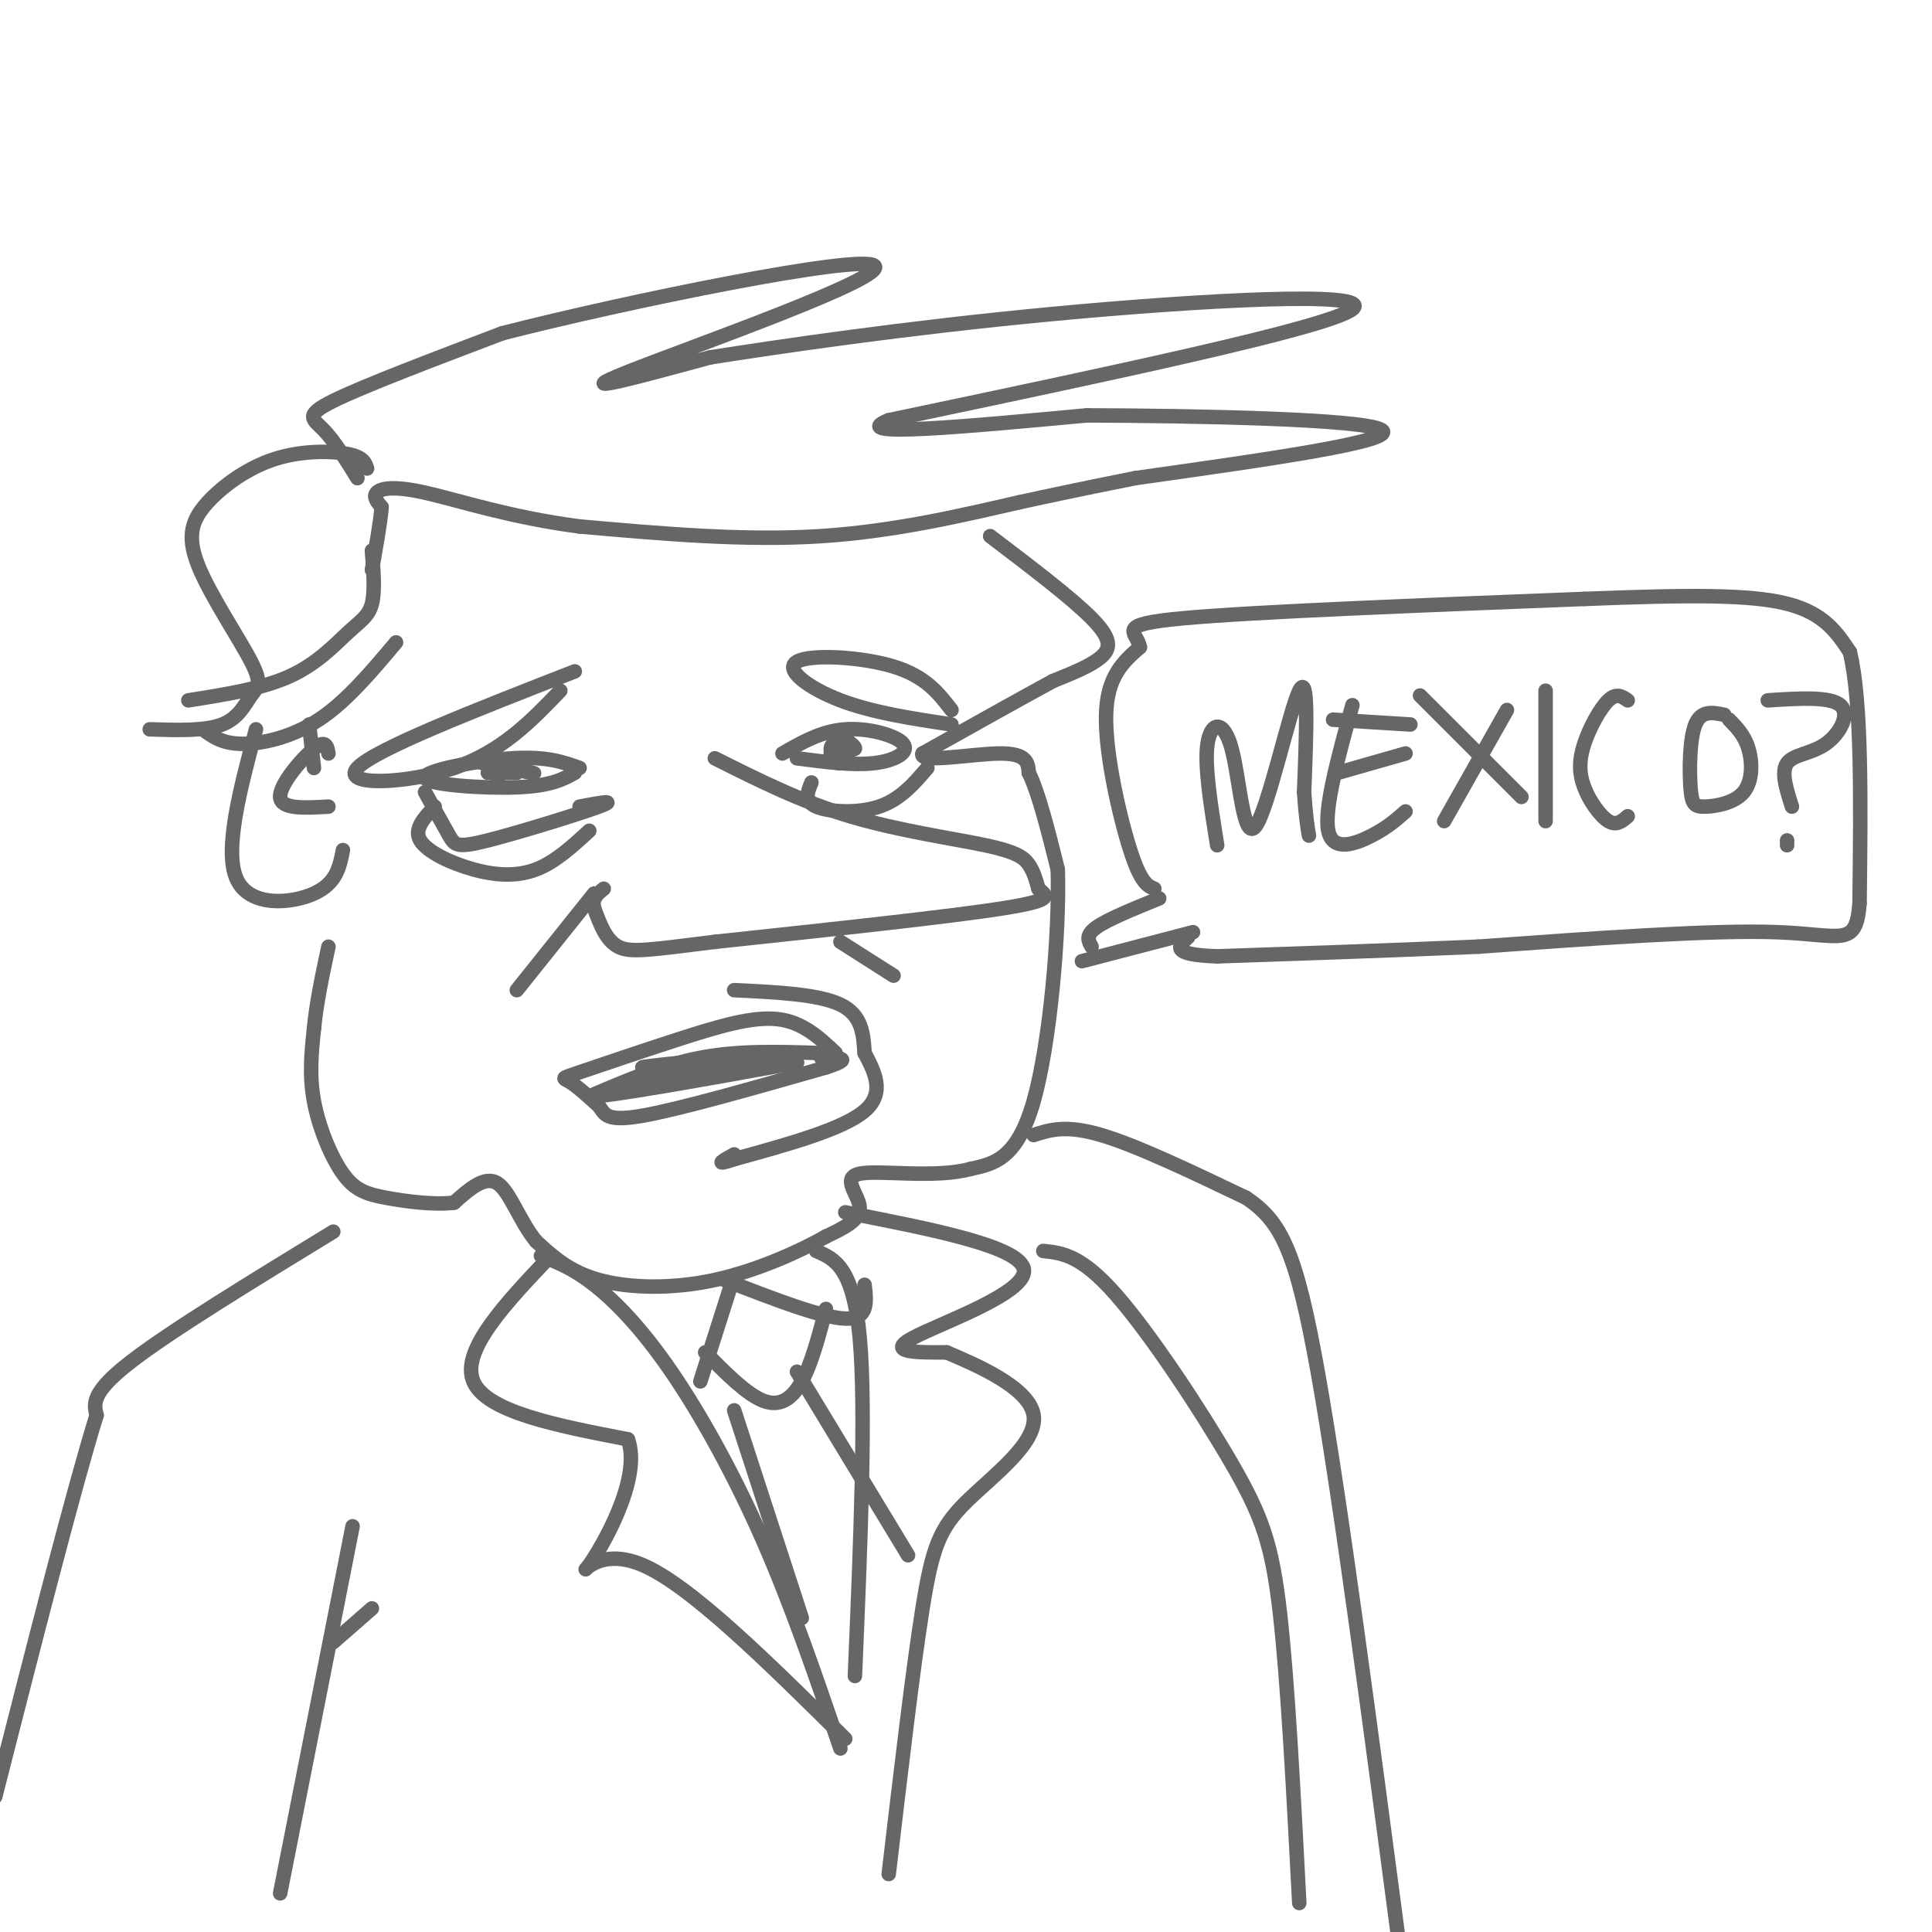 <svg viewBox='0 0 400 400' version='1.1' xmlns='http://www.w3.org/2000/svg' xmlns:xlink='http://www.w3.org/1999/xlink'><g fill='none' stroke='rgb(102,102,102)' stroke-width='3' stroke-linecap='round' stroke-linejoin='round'><path d='M76,97c-0.377,-1.173 -0.754,-2.347 -4,-3c-3.246,-0.653 -9.361,-0.786 -15,1c-5.639,1.786 -10.800,5.491 -14,9c-3.200,3.509 -4.438,6.821 -2,13c2.438,6.179 8.550,15.223 11,20c2.450,4.777 1.236,5.286 0,7c-1.236,1.714 -2.496,4.633 -6,6c-3.504,1.367 -9.252,1.184 -15,1'/><path d='M77,114c0.333,4.208 0.667,8.417 0,11c-0.667,2.583 -2.333,3.542 -5,6c-2.667,2.458 -6.333,6.417 -12,9c-5.667,2.583 -13.333,3.792 -21,5'/><path d='M82,133c-5.156,6.133 -10.311,12.267 -16,16c-5.689,3.733 -11.911,5.067 -16,5c-4.089,-0.067 -6.044,-1.533 -8,-3'/><path d='M53,151c-3.333,12.556 -6.667,25.111 -4,31c2.667,5.889 11.333,5.111 16,3c4.667,-2.111 5.333,-5.556 6,-9'/><path d='M74,99c-2.400,-3.867 -4.800,-7.733 -7,-10c-2.200,-2.267 -4.200,-2.933 2,-6c6.200,-3.067 20.600,-8.533 35,-14'/><path d='M104,69c26.071,-6.679 73.750,-16.375 77,-14c3.250,2.375 -37.929,16.821 -51,22c-13.071,5.179 1.964,1.089 17,-3'/><path d='M147,74c13.857,-2.167 40.000,-6.083 71,-9c31.000,-2.917 66.857,-4.833 62,-1c-4.857,3.833 -50.429,13.417 -96,23'/><path d='M184,87c-9.167,3.667 15.917,1.333 41,-1'/><path d='M225,86c22.200,0.067 57.200,0.733 61,3c3.800,2.267 -23.600,6.133 -51,10'/><path d='M235,99c-12.500,2.500 -18.250,3.750 -24,5'/><path d='M211,104c-10.622,2.422 -25.178,5.978 -41,7c-15.822,1.022 -32.911,-0.489 -50,-2'/><path d='M120,109c-14.369,-1.857 -25.292,-5.500 -32,-7c-6.708,-1.500 -9.202,-0.857 -10,0c-0.798,0.857 0.101,1.929 1,3'/><path d='M79,105c-0.167,2.667 -1.083,7.833 -2,13'/><path d='M205,111c8.422,6.400 16.844,12.800 21,17c4.156,4.200 4.044,6.200 2,8c-2.044,1.800 -6.022,3.400 -10,5'/><path d='M218,141c-6.167,3.333 -16.583,9.167 -27,15'/><path d='M191,156c-0.911,2.156 10.311,0.044 16,0c5.689,-0.044 5.844,1.978 6,4'/><path d='M213,160c2.000,4.000 4.000,12.000 6,20'/><path d='M219,180c0.400,13.156 -1.600,36.044 -5,48c-3.400,11.956 -8.200,12.978 -13,14'/><path d='M201,242c-7.298,2.048 -19.042,0.167 -23,1c-3.958,0.833 -0.131,4.381 0,7c0.131,2.619 -3.435,4.310 -7,6'/><path d='M171,256c-5.012,2.869 -14.042,7.042 -23,9c-8.958,1.958 -17.845,1.702 -24,0c-6.155,-1.702 -9.577,-4.851 -13,-8'/><path d='M111,257c-3.400,-4.089 -5.400,-10.311 -8,-12c-2.600,-1.689 -5.800,1.156 -9,4'/><path d='M94,249c-4.113,0.504 -9.896,-0.236 -14,-1c-4.104,-0.764 -6.528,-1.552 -9,-5c-2.472,-3.448 -4.992,-9.557 -6,-15c-1.008,-5.443 -0.504,-10.222 0,-15'/><path d='M65,213c0.500,-5.333 1.750,-11.167 3,-17'/><path d='M148,157c8.923,4.482 17.845,8.964 28,12c10.155,3.036 21.542,4.625 28,6c6.458,1.375 7.988,2.536 9,4c1.012,1.464 1.506,3.232 2,5'/><path d='M215,184c1.422,1.356 3.978,2.244 -7,4c-10.978,1.756 -35.489,4.378 -60,7'/><path d='M148,195c-13.556,1.667 -17.444,2.333 -20,1c-2.556,-1.333 -3.778,-4.667 -5,-8'/><path d='M123,188c-0.500,-2.000 0.750,-3.000 2,-4'/><path d='M123,185c0.000,0.000 -16.000,20.000 -16,20'/><path d='M174,195c0.000,0.000 11.000,7.000 11,7'/><path d='M152,205c8.750,0.417 17.500,0.833 22,3c4.500,2.167 4.750,6.083 5,10'/><path d='M179,218c1.978,3.778 4.422,8.222 0,12c-4.422,3.778 -15.711,6.889 -27,10'/><path d='M152,240c-4.500,1.500 -2.250,0.250 0,-1'/><path d='M173,218c-3.418,-3.207 -6.836,-6.415 -12,-7c-5.164,-0.585 -12.075,1.451 -20,4c-7.925,2.549 -16.864,5.609 -21,7c-4.136,1.391 -3.467,1.112 -2,2c1.467,0.888 3.734,2.944 6,5'/><path d='M124,229c1.244,1.667 1.356,3.333 9,2c7.644,-1.333 22.822,-5.667 38,-10'/><path d='M171,221c6.167,-2.000 2.583,-2.000 -1,-2'/><path d='M120,159c-3.387,-1.220 -6.774,-2.440 -14,-2c-7.226,0.440 -18.292,2.542 -18,4c0.292,1.458 11.940,2.274 19,2c7.060,-0.274 9.530,-1.637 12,-3'/><path d='M162,156c4.054,-2.327 8.107,-4.655 13,-5c4.893,-0.345 10.625,1.292 12,3c1.375,1.708 -1.607,3.488 -6,4c-4.393,0.512 -10.196,-0.244 -16,-1'/><path d='M88,164c1.917,3.482 3.833,6.964 5,9c1.167,2.036 1.583,2.625 8,1c6.417,-1.625 18.833,-5.464 23,-7c4.167,-1.536 0.083,-0.768 -4,0'/><path d='M90,167c-2.190,2.327 -4.381,4.655 -3,7c1.381,2.345 6.333,4.708 11,6c4.667,1.292 9.048,1.512 13,0c3.952,-1.512 7.476,-4.756 11,-8'/><path d='M168,162c-0.800,1.933 -1.600,3.867 1,5c2.600,1.133 8.600,1.467 13,0c4.400,-1.467 7.200,-4.733 10,-8'/><path d='M112,260c3.310,1.286 6.619,2.571 11,6c4.381,3.429 9.833,9.000 16,18c6.167,9.000 13.048,21.429 19,35c5.952,13.571 10.976,28.286 16,43'/><path d='M169,259c3.833,1.667 7.667,3.333 9,18c1.333,14.667 0.167,42.333 -1,70'/><path d='M216,259c3.899,0.411 7.798,0.821 15,9c7.202,8.179 17.708,24.125 24,35c6.292,10.875 8.369,16.679 10,31c1.631,14.321 2.815,37.161 4,60'/><path d='M69,255c-16.917,10.333 -33.833,20.667 -42,27c-8.167,6.333 -7.583,8.667 -7,11'/><path d='M20,293c-4.667,15.000 -12.833,47.000 -21,79'/><path d='M214,235c3.333,-1.083 6.667,-2.167 14,0c7.333,2.167 18.667,7.583 30,13'/><path d='M258,248c7.244,4.911 10.356,10.689 15,37c4.644,26.311 10.822,73.156 17,120'/><path d='M73,316c0.000,0.000 -15.000,76.000 -15,76'/><path d='M114,260c-9.333,9.833 -18.667,19.667 -16,26c2.667,6.333 17.333,9.167 32,12'/><path d='M130,298c2.988,8.167 -5.542,22.583 -8,26c-2.458,3.417 1.155,-4.167 11,0c9.845,4.167 25.923,20.083 42,36'/><path d='M175,251c18.333,3.578 36.667,7.156 37,12c0.333,4.844 -17.333,10.956 -23,14c-5.667,3.044 0.667,3.022 7,3'/><path d='M196,280c5.887,2.493 17.104,7.225 18,13c0.896,5.775 -8.528,12.593 -14,18c-5.472,5.407 -6.992,9.402 -9,22c-2.008,12.598 -4.504,33.799 -7,55'/><path d='M145,286c0.000,0.000 7.000,-22.000 7,-22'/><path d='M150,265c10.083,3.917 20.167,7.833 25,8c4.833,0.167 4.417,-3.417 4,-7'/><path d='M146,280c4.289,4.333 8.578,8.667 12,10c3.422,1.333 5.978,-0.333 8,-4c2.022,-3.667 3.511,-9.333 5,-15'/><path d='M152,292c0.000,0.000 14.000,43.000 14,43'/><path d='M165,284c0.000,0.000 23.000,38.000 23,38'/><path d='M119,139c-20.733,8.089 -41.467,16.178 -45,20c-3.533,3.822 10.133,3.378 20,0c9.867,-3.378 15.933,-9.689 22,-16'/><path d='M197,147c-2.679,-3.482 -5.357,-6.964 -12,-9c-6.643,-2.036 -17.250,-2.625 -20,-1c-2.750,1.625 2.357,5.464 9,8c6.643,2.536 14.821,3.768 23,5'/><path d='M252,175c-1.330,-8.247 -2.660,-16.494 -2,-21c0.660,-4.506 3.311,-5.270 5,1c1.689,6.270 2.416,19.573 5,16c2.584,-3.573 7.024,-24.021 9,-28c1.976,-3.979 1.488,8.510 1,21'/><path d='M270,164c0.333,5.000 0.667,7.000 1,9'/><path d='M280,146c-2.956,10.756 -5.911,21.511 -5,26c0.911,4.489 5.689,2.711 9,1c3.311,-1.711 5.156,-3.356 7,-5'/><path d='M277,160c0.000,0.000 14.000,-4.000 14,-4'/><path d='M276,149c0.000,0.000 16.000,1.000 16,1'/><path d='M294,144c0.000,0.000 21.000,21.000 21,21'/><path d='M312,147c0.000,0.000 -13.000,23.000 -13,23'/><path d='M320,143c0.000,0.000 0.000,27.000 0,27'/><path d='M337,145c-1.158,-0.804 -2.316,-1.608 -4,0c-1.684,1.608 -3.895,5.627 -5,9c-1.105,3.373 -1.105,6.100 0,9c1.105,2.900 3.316,5.971 5,7c1.684,1.029 2.842,0.014 4,-1'/><path d='M357,148c-2.393,-0.498 -4.785,-0.996 -6,2c-1.215,2.996 -1.251,9.485 -1,13c0.251,3.515 0.789,4.056 3,4c2.211,-0.056 6.095,-0.707 8,-3c1.905,-2.293 1.830,-6.226 1,-9c-0.830,-2.774 -2.415,-4.387 -4,-6'/><path d='M366,145c6.435,-0.417 12.869,-0.833 15,1c2.131,1.833 -0.042,5.917 -3,8c-2.958,2.083 -6.702,2.167 -8,4c-1.298,1.833 -0.149,5.417 1,9'/><path d='M370,174c0.000,0.000 0.000,1.000 0,1'/><path d='M226,196c-0.667,-1.167 -1.333,-2.333 1,-4c2.333,-1.667 7.667,-3.833 13,-6'/><path d='M224,199c0.000,0.000 23.000,-6.000 23,-6'/><path d='M239,184c-1.400,-0.578 -2.800,-1.156 -5,-8c-2.200,-6.844 -5.200,-19.956 -5,-28c0.200,-8.044 3.600,-11.022 7,-14'/><path d='M236,134c-0.600,-3.333 -5.600,-4.667 9,-6c14.600,-1.333 48.800,-2.667 83,-4'/><path d='M328,124c21.667,-0.844 34.333,-0.956 42,1c7.667,1.956 10.333,5.978 13,10'/><path d='M383,135c2.500,10.333 2.250,31.167 2,52'/><path d='M385,187c-0.711,9.289 -3.489,6.511 -17,6c-13.511,-0.511 -37.756,1.244 -62,3'/><path d='M306,196c-19.333,0.833 -36.667,1.417 -54,2'/><path d='M252,198c-10.000,-0.333 -8.000,-2.167 -6,-4'/><path d='M169,218c-8.083,-0.250 -16.167,-0.500 -24,1c-7.833,1.500 -15.417,4.750 -23,8'/><path d='M122,227c3.333,0.167 23.167,-3.417 43,-7'/><path d='M165,220c1.000,-0.333 -18.000,2.333 -37,5'/><path d='M162,218c-14.844,1.400 -29.689,2.800 -29,3c0.689,0.200 16.911,-0.800 21,-1c4.089,-0.200 -3.956,0.400 -12,1'/><path d='M107,160c0.000,0.000 -6.000,0.000 -6,0'/><path d='M106,159c-3.733,-0.667 -7.467,-1.333 -6,-1c1.467,0.333 8.133,1.667 10,2c1.867,0.333 -1.067,-0.333 -4,-1'/><path d='M106,159c-1.167,0.167 -2.083,1.083 -3,2'/><path d='M175,153c-1.446,0.375 -2.893,0.750 -3,2c-0.107,1.250 1.125,3.375 2,3c0.875,-0.375 1.393,-3.250 1,-4c-0.393,-0.750 -1.696,0.625 -3,2'/><path d='M175,153c1.083,0.833 2.167,1.667 2,2c-0.167,0.333 -1.583,0.167 -3,0'/><path d='M68,156c-0.267,-1.489 -0.533,-2.978 -3,-1c-2.467,1.978 -7.133,7.422 -7,10c0.133,2.578 5.067,2.289 10,2'/><path d='M65,159c0.000,0.000 -1.000,-9.000 -1,-9'/><path d='M69,340c0.000,0.000 8.000,-7.000 8,-7'/></g>
</svg>